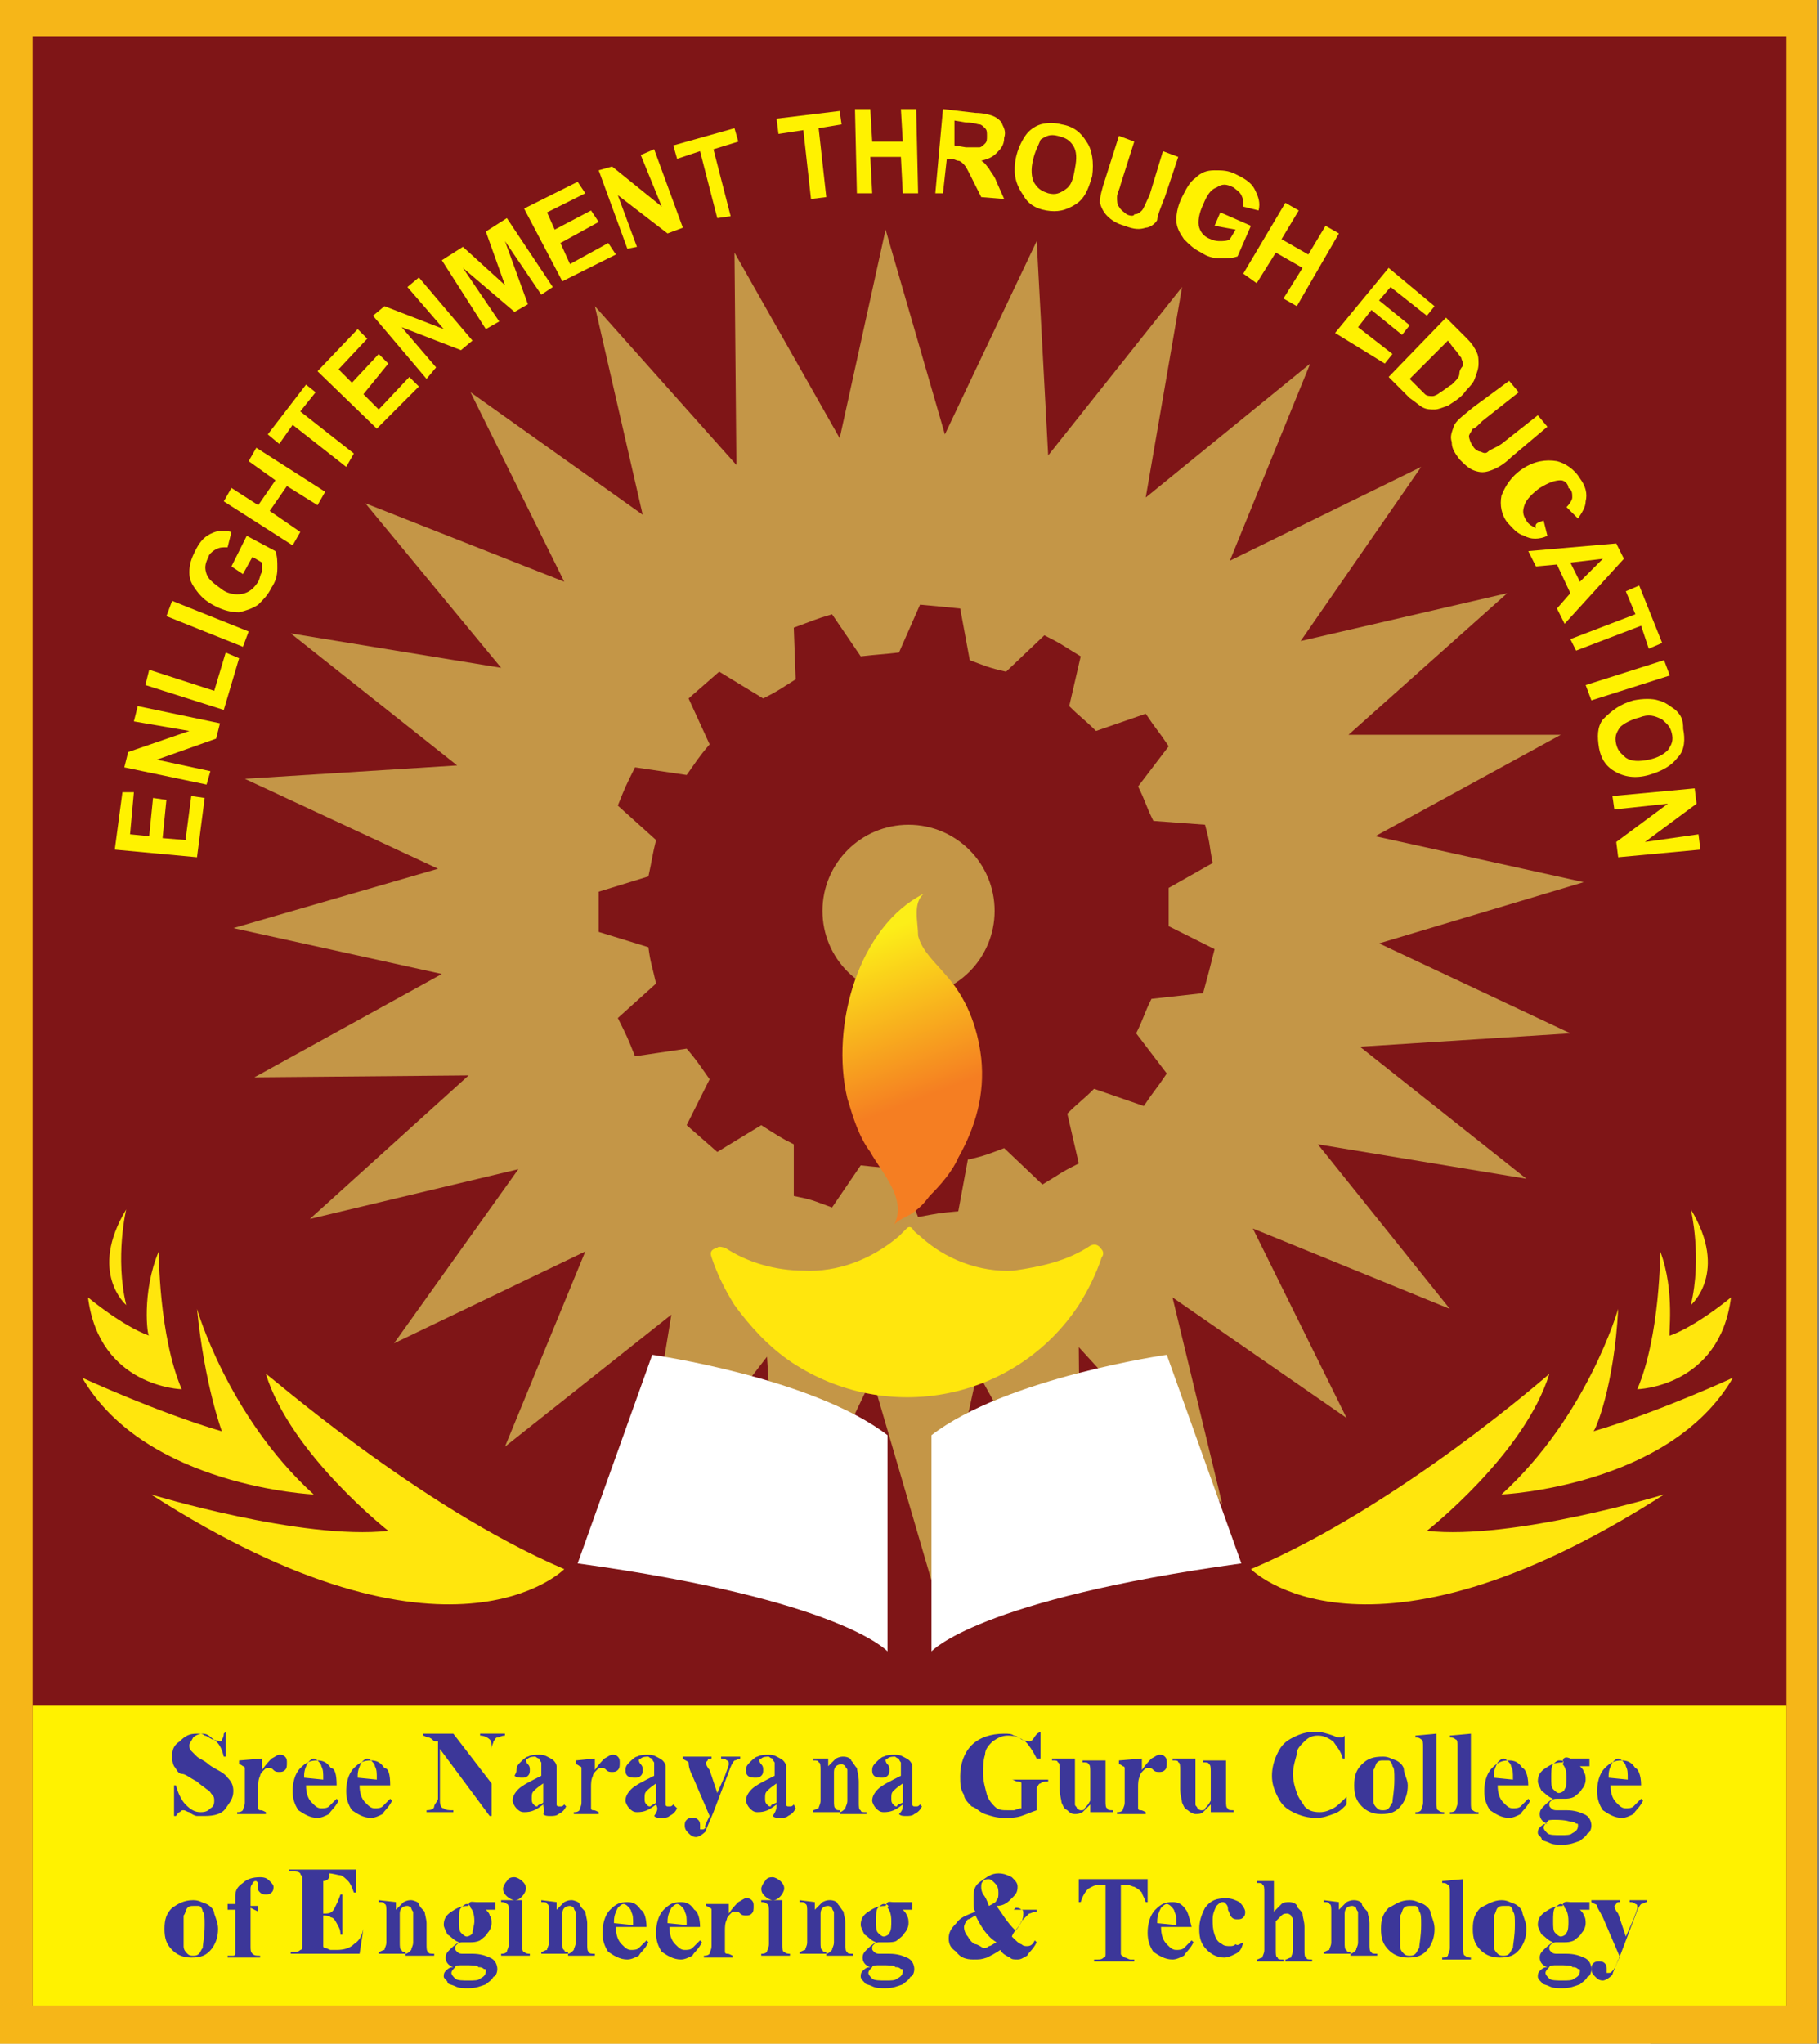 <?xml version="1.0" encoding="utf-8"?>
<!-- Generator: Adobe Illustrator 23.0.0, SVG Export Plug-In . SVG Version: 6.00 Build 0)  -->
<svg version="1.1" id="Layer_1" xmlns="http://www.w3.org/2000/svg" xmlns:xlink="http://www.w3.org/1999/xlink" x="0px" y="0px"
	 viewBox="0 0 95.1 106.8" style="enable-background:new 0 0 95.1 106.8;" xml:space="preserve">
<rect x="0" y="0" width="95.1" height="106.8" fill="#808080" stroke="none"/>
<style type="text/css">
	.st0{fill:#FFFFFF;}
	.st1{fill:#944531;}
	.st2{fill:#F6B618;}
	.st3{fill:#7F1517;}
	.st4{fill:#C49647;}
	.st5{opacity:0.46;fill:#C49647;enable-background:new    ;}
	.st6{fill:none;}
	.st7{fill:#FFF200;}
	.st8{fill:#3C3799;}
	.st9{fill:#FFE60D;}
	.st10{fill:url(#SVGID_1_);}
</style>
<g>
	<g>
		<rect class="st0" width="86.3" height="106.8"/>
		<g>
			<rect x="1.7" y="1.9" class="st1" width="91.7" height="97.1"/>
			<rect x="-0.1" class="st2" width="95.1" height="106.8"/>
			<rect x="1.7" y="1.9" class="st3" width="91.7" height="102.9"/>
			<polygon class="st4" points="38.5,24.3 38.4,13.2 43.9,22.9 46.3,12 49.4,22.7 54.2,12.6 54.8,23.8 61.8,15 59.9,26 68.5,19 
				64.3,29.3 74.3,24.4 68,33.5 78.8,31 70.5,38.4 81.6,38.4 71.9,43.7 82.8,46.1 72.1,49.3 82.1,54 71.1,54.7 79.8,61.6 68.9,59.8 
				75.8,68.4 65.5,64.2 70.4,74.1 61.3,67.8 63.9,78.6 56.4,70.4 56.5,81.4 51.1,71.7 48.7,82.6 45.6,72 40.8,82 40.1,70.9 
				33.3,79.7 35.1,68.7 26.4,75.6 30.6,65.4 20.6,70.2 27.1,61.1 16.2,63.7 24.5,56.2 13.3,56.3 23.1,50.9 12.2,48.5 22.9,45.4 
				12.8,40.7 23.9,40 15.2,33.1 26.2,34.9 19.1,26.3 29.5,30.4 24.6,20.5 33.6,26.9 31.1,16 			"/>
			<polygon class="st5" points="37.5,91 37.4,92.2 37.9,91 			"/>
			<polygon class="st5" points="47.2,91 47.5,93.4 48,91 			"/>
			<polygon class="st5" points="57.2,91 57.8,92.2 57.7,91 			"/>
			<path class="st6" d="M48.5,42.4c-3.4,1.7-4.9,6.9-4,10.7c0.3,1,0.6,2,1.2,2.8c0.6,1.1,2,2.5,1.2,3.9c0.1-0.3,0.7-0.5,1-0.7
				c0.4-0.3,0.6-0.5,0.9-0.9c0.6-0.6,1.2-1.3,1.5-2c0.9-1.6,1.4-3.3,1.2-5.2c-0.2-1.7-0.8-3.2-1.9-4.5c-0.5-0.6-1.2-1.2-1.4-2
				C48.1,44,47.9,42.9,48.5,42.4z"/>
			<g>
				<rect x="1.7" y="89.1" class="st7" width="91.7" height="15.7"/>
				<g>
					<g>
						<path class="st8" d="M11.8,90.5v1.3h-0.1c-0.1-0.4-0.2-0.6-0.4-0.8c-0.3-0.2-0.4-0.4-0.7-0.4c-0.2,0-0.4,0.1-0.5,0.2
							C10,91,9.9,91.1,9.9,91.2s0,0.2,0.1,0.3c0.1,0.1,0.2,0.2,0.3,0.3c0.1,0.1,0.4,0.2,0.6,0.4c0.4,0.3,0.8,0.4,1,0.7
							c0.2,0.2,0.3,0.4,0.3,0.7c0,0.4-0.2,0.6-0.4,0.9s-0.6,0.4-1.1,0.4c-0.1,0-0.3,0-0.4,0s-0.3-0.1-0.4-0.2
							c-0.1,0-0.2-0.1-0.3-0.1s-0.1,0-0.2,0.1c-0.1,0-0.1,0.1-0.2,0.2H9.1v-1.6h0.1c0.1,0.4,0.3,0.8,0.5,1c0.3,0.3,0.5,0.4,0.8,0.4
							c0.3,0,0.4-0.1,0.5-0.2c0.2-0.1,0.2-0.3,0.2-0.4c0-0.1,0-0.2-0.1-0.3c-0.1-0.1-0.1-0.2-0.3-0.3c-0.1-0.1-0.3-0.2-0.5-0.4
							c-0.4-0.2-0.6-0.4-0.8-0.4s-0.3-0.3-0.4-0.4c-0.1-0.2-0.1-0.4-0.1-0.5c0-0.4,0.1-0.6,0.4-0.8c0.3-0.3,0.5-0.4,0.9-0.4
							c0.2,0,0.3,0,0.4,0.1c0.1,0,0.2,0.1,0.4,0.2c0.4,0.1,0.4,0.1,0.4,0.1c0.1,0,0.1,0,0.1-0.1c0,0,0.1-0.1,0.1-0.3L11.8,90.5
							L11.8,90.5z"/>
						<path class="st8" d="M13.7,91.9v0.6c0.2-0.3,0.4-0.5,0.5-0.6c0.2-0.1,0.3-0.2,0.4-0.2c0.1,0,0.2,0,0.3,0.1
							C15,91.9,15,92,15,92.1c0,0.2,0,0.3-0.1,0.4c-0.1,0.1-0.2,0.1-0.3,0.1c-0.1,0-0.2,0-0.3-0.1c-0.1-0.1-0.1-0.1-0.2-0.1
							c0,0,0,0-0.1,0c-0.1,0-0.1,0-0.2,0.1c-0.1,0.1-0.2,0.2-0.2,0.3c-0.1,0.2-0.1,0.4-0.1,0.6V94v0.2c0,0.1,0,0.2,0,0.3
							c0,0.1,0.1,0.1,0.1,0.1c0.1,0,0.1,0,0.3,0.1v0.1h-1.5v-0.1c0.1,0,0.2,0,0.3-0.1c0-0.1,0.1-0.2,0.1-0.4v-1.5c0-0.2,0-0.3,0-0.3
							c0-0.1-0.1-0.1-0.1-0.1s-0.1-0.1-0.2-0.1V92L13.7,91.9L13.7,91.9z"/>
						<path class="st8" d="M17.6,93.3H16c0,0.4,0.1,0.7,0.3,0.9c0.2,0.2,0.3,0.3,0.5,0.3c0.1,0,0.3,0,0.4-0.1
							c0.1-0.1,0.2-0.2,0.4-0.4l0.1,0.1c-0.2,0.4-0.4,0.5-0.5,0.7c-0.2,0.1-0.4,0.2-0.6,0.2c-0.4,0-0.7-0.2-1-0.4
							c-0.2-0.3-0.3-0.6-0.3-1c0-0.4,0.1-0.9,0.4-1.2c0.3-0.3,0.5-0.4,0.9-0.4c0.3,0,0.5,0.1,0.7,0.4C17.5,92.4,17.6,92.7,17.6,93.3
							z M16.9,93c0-0.4,0-0.5-0.1-0.7c0-0.1-0.1-0.2-0.2-0.3c0,0-0.1-0.1-0.2-0.1s-0.2,0.1-0.3,0.2c-0.1,0.2-0.2,0.4-0.2,0.7v0.1
							L16.9,93L16.9,93z"/>
						<path class="st8" d="M20.4,93.3h-1.6c0,0.4,0.1,0.7,0.3,0.9c0.2,0.2,0.3,0.3,0.5,0.3c0.1,0,0.3,0,0.4-0.1s0.2-0.2,0.4-0.4
							l0.1,0.1c-0.2,0.4-0.4,0.5-0.5,0.7c-0.2,0.1-0.4,0.2-0.6,0.2c-0.4,0-0.7-0.2-1-0.4c-0.2-0.3-0.3-0.6-0.3-1
							c0-0.4,0.1-0.9,0.4-1.2c0.3-0.3,0.5-0.4,0.9-0.4c0.3,0,0.5,0.1,0.7,0.4C20.3,92.4,20.4,92.7,20.4,93.3z M19.7,93
							c0-0.4,0-0.5-0.1-0.7c0-0.1-0.1-0.2-0.2-0.3c0,0-0.1-0.1-0.2-0.1c-0.1,0-0.2,0.1-0.3,0.2c-0.1,0.2-0.2,0.4-0.2,0.7v0.1
							L19.7,93L19.7,93z"/>
						<path class="st8" d="M23.7,90.6l2,2.6v-1.8c0-0.3,0-0.4-0.1-0.5s-0.3-0.2-0.5-0.2v-0.1h1.3v0.1c-0.2,0-0.3,0.1-0.4,0.1
							c-0.1,0-0.1,0.1-0.2,0.2c0,0.1-0.1,0.2-0.1,0.4v3.5h-0.1L23,91.4v2.7c0,0.3,0.1,0.4,0.2,0.4c0.1,0.1,0.3,0.1,0.4,0.1h0.1v0.1
							h-1.4v-0.1c0.3,0,0.4-0.1,0.4-0.2s0.2-0.3,0.2-0.4V91L22.7,91c-0.1-0.1-0.2-0.2-0.3-0.2c-0.1,0-0.2-0.1-0.3-0.1v-0.1
							C22.2,90.6,23.7,90.6,23.7,90.6z"/>
						<path class="st8" d="M28.4,94.3c-0.4,0.3-0.6,0.4-1,0.4c-0.2,0-0.3-0.1-0.4-0.2c-0.1-0.1-0.2-0.3-0.2-0.4
							c0-0.2,0.1-0.4,0.3-0.6s0.6-0.4,1.2-0.7v-0.3c0-0.2,0-0.4,0-0.4s-0.1-0.1-0.1-0.2c-0.1,0-0.2-0.1-0.2-0.1
							c-0.1,0-0.3,0-0.4,0.1c-0.1,0-0.1,0.1-0.1,0.1s0,0.1,0.1,0.2c0.1,0.1,0.1,0.2,0.1,0.3c0,0.1,0,0.2-0.1,0.3
							c-0.1,0.1-0.2,0.1-0.3,0.1c-0.1,0-0.3,0-0.4-0.1C27,92.6,27,92.6,27,92.5c0-0.2,0.1-0.3,0.2-0.4c0.1-0.1,0.3-0.3,0.4-0.3
							c0.2-0.1,0.4-0.1,0.6-0.1c0.3,0,0.4,0.1,0.6,0.2c0.2,0.1,0.3,0.3,0.3,0.4s0,0.3,0,0.6v1.1c0,0.1,0,0.2,0,0.3
							c0,0,0,0.1,0.1,0.1c0,0,0,0,0.1,0c0.1,0,0.1,0,0.2-0.1l0.1,0.1c-0.1,0.2-0.2,0.3-0.4,0.4c-0.1,0.1-0.3,0.1-0.4,0.1
							c-0.2,0-0.3,0-0.4-0.1C28.5,94.6,28.4,94.5,28.4,94.3z M28.4,94.2v-1c-0.3,0.2-0.4,0.3-0.5,0.4c-0.1,0.1-0.1,0.2-0.1,0.4
							c0,0.1,0,0.2,0.1,0.3c0.1,0.1,0.1,0.1,0.2,0.1C28.1,94.3,28.3,94.3,28.4,94.2z"/>
						<path class="st8" d="M31.1,91.9v0.6c0.2-0.3,0.4-0.5,0.5-0.6c0.2-0.1,0.3-0.2,0.4-0.2c0.1,0,0.2,0,0.3,0.1
							c0.1,0.1,0.1,0.2,0.1,0.3c0,0.2,0,0.3-0.1,0.4c-0.1,0.1-0.2,0.1-0.3,0.1c-0.1,0-0.2,0-0.3-0.1c-0.1-0.1-0.1-0.1-0.2-0.1
							c0,0,0,0-0.1,0s-0.1,0-0.2,0.1c-0.1,0.1-0.2,0.2-0.2,0.3c-0.1,0.2-0.1,0.4-0.1,0.6V94v0.2c0,0.1,0,0.2,0,0.3
							c0,0.1,0.1,0.1,0.1,0.1c0.1,0,0.1,0,0.3,0.1v0.1H30v-0.1c0.1,0,0.2,0,0.3-0.1c0-0.1,0.1-0.2,0.1-0.4v-1.5c0-0.2,0-0.3,0-0.3
							c0-0.1-0.1-0.1-0.1-0.1s-0.1-0.1-0.2-0.1V92L31.1,91.9L31.1,91.9z"/>
						<path class="st8" d="M34.3,94.3c-0.4,0.3-0.6,0.4-1,0.4c-0.2,0-0.3-0.1-0.4-0.2c-0.1-0.1-0.2-0.3-0.2-0.4
							c0-0.2,0.1-0.4,0.3-0.6s0.6-0.4,1.2-0.7v-0.3c0-0.2,0-0.4,0-0.4s-0.1-0.1-0.1-0.2c-0.1,0-0.2-0.1-0.2-0.1
							c-0.1,0-0.3,0-0.4,0.1c-0.1,0-0.1,0.1-0.1,0.1s0,0.1,0.1,0.2c0.1,0.1,0.1,0.2,0.1,0.3c0,0.1,0,0.2-0.1,0.3
							c-0.1,0.1-0.2,0.1-0.3,0.1c-0.1,0-0.3,0-0.4-0.1c-0.1-0.1-0.1-0.2-0.1-0.3c0-0.2,0.1-0.3,0.2-0.4c0.1-0.1,0.3-0.3,0.4-0.3
							c0.2-0.1,0.4-0.1,0.6-0.1c0.3,0,0.4,0.1,0.6,0.2c0.2,0.1,0.3,0.3,0.3,0.4s0,0.3,0,0.6v1.1c0,0.1,0,0.2,0,0.3
							c0,0,0,0.1,0.1,0.1c0,0,0,0,0.1,0c0.1,0,0.1,0,0.2-0.1l0.2,0.2c-0.1,0.2-0.2,0.3-0.4,0.4c-0.1,0.1-0.3,0.1-0.4,0.1
							c-0.2,0-0.3,0-0.4-0.1C34.4,94.6,34.4,94.5,34.3,94.3z M34.3,94.2v-1c-0.3,0.2-0.4,0.3-0.5,0.4c-0.1,0.1-0.1,0.2-0.1,0.4
							c0,0.1,0,0.2,0.1,0.3c0.1,0.1,0.1,0.1,0.2,0.1C34.1,94.3,34.2,94.3,34.3,94.2z"/>
						<path class="st8" d="M37.1,94.9l-0.9-2.1C36,92.4,36,92.2,36,92.1c-0.1-0.1-0.2-0.1-0.3-0.2v-0.1h1.5v0.1
							c-0.1,0-0.2,0-0.2,0.1l-0.1,0.1c0,0.1,0.1,0.3,0.2,0.4l0.4,1.2l0.4-0.9c0.1-0.3,0.2-0.5,0.2-0.6s0-0.2-0.1-0.2
							c-0.1-0.1-0.2-0.1-0.3-0.1v-0.1h1v0.1c-0.1,0-0.2,0.1-0.3,0.1c-0.1,0.1-0.2,0.3-0.3,0.6l-0.8,2.1c-0.2,0.5-0.4,0.9-0.4,1
							c-0.2,0.2-0.4,0.3-0.5,0.3c-0.2,0-0.3-0.1-0.4-0.2c-0.1-0.1-0.2-0.2-0.2-0.4c0-0.1,0-0.2,0.1-0.3c0.1-0.1,0.2-0.1,0.3-0.1
							c0.1,0,0.2,0,0.3,0.1c0.1,0.1,0.1,0.2,0.1,0.3s0,0.1,0,0.2c0,0,0,0,0.1,0c0.1,0,0.1,0,0.2-0.1C36.8,95.5,36.9,95.3,37.1,94.9
							L37.1,94.9z"/>
						<path class="st8" d="M40.6,94.3c-0.4,0.3-0.6,0.4-1,0.4c-0.2,0-0.3-0.1-0.4-0.2c-0.1-0.1-0.2-0.3-0.2-0.4
							c0-0.2,0.1-0.4,0.3-0.6c0.2-0.2,0.6-0.4,1.2-0.7v-0.3c0-0.2,0-0.4,0-0.4s-0.1-0.1-0.1-0.2c-0.1,0-0.2-0.1-0.2-0.1
							c-0.1,0-0.3,0-0.4,0.1c-0.1,0-0.1,0.1-0.1,0.1s0,0.1,0.1,0.2c0.1,0.1,0.1,0.2,0.1,0.3c0,0.1,0,0.2-0.1,0.3
							c-0.1,0.1-0.2,0.1-0.3,0.1c-0.1,0-0.3,0-0.4-0.1s-0.1-0.2-0.1-0.3c0-0.2,0.1-0.3,0.2-0.4c0.1-0.1,0.3-0.3,0.4-0.3
							c0.2-0.1,0.4-0.1,0.6-0.1c0.3,0,0.4,0.1,0.6,0.2s0.3,0.3,0.3,0.4s0,0.3,0,0.6v1.1c0,0.1,0,0.2,0,0.3c0,0,0,0.1,0.1,0.1
							c0,0,0,0,0.1,0s0.1,0,0.2-0.1l0.1,0.2c-0.1,0.2-0.2,0.3-0.4,0.4c-0.1,0.1-0.3,0.1-0.4,0.1c-0.2,0-0.3,0-0.4-0.1
							C40.6,94.6,40.6,94.5,40.6,94.3z M40.6,94.2v-1c-0.3,0.2-0.4,0.3-0.5,0.4C40,93.7,40,93.8,40,94c0,0.1,0,0.2,0.1,0.3
							c0.1,0.1,0.1,0.1,0.2,0.1C40.3,94.3,40.4,94.3,40.6,94.2z"/>
						<path class="st8" d="M43.3,91.9v0.4c0.2-0.2,0.3-0.3,0.4-0.4c0.2-0.1,0.3-0.1,0.4-0.1c0.2,0,0.4,0.1,0.4,0.2
							c0.1,0.1,0.2,0.3,0.3,0.4c0,0.1,0.1,0.4,0.1,0.7v1.1c0,0.2,0,0.4,0.1,0.4c0,0.1,0.1,0.1,0.3,0.1v0.1h-1.4v-0.1
							c0.1,0,0.2-0.1,0.3-0.2c0-0.1,0.1-0.2,0.1-0.4v-1.2c0-0.3,0-0.4,0-0.4c0-0.1-0.1-0.1-0.1-0.2c0,0-0.1-0.1-0.2-0.1
							c-0.2,0-0.4,0.1-0.4,0.4v1.5c0,0.2,0,0.4,0.1,0.4c0,0.1,0.1,0.1,0.2,0.1v0.1h-1.4v-0.1c0.1,0,0.2-0.1,0.3-0.1
							c0-0.1,0.1-0.2,0.1-0.4v-1.6c0-0.2,0-0.4-0.1-0.4c0-0.1-0.1-0.1-0.3-0.1v-0.1H43.3z"/>
						<path class="st8" d="M47.2,94.3c-0.4,0.3-0.6,0.4-1,0.4c-0.2,0-0.3-0.1-0.4-0.2c-0.1-0.1-0.2-0.3-0.2-0.4
							c0-0.2,0.1-0.4,0.3-0.6c0.2-0.2,0.6-0.4,1.2-0.7v-0.3c0-0.2,0-0.4,0-0.4S47,92,47,91.9c-0.1,0-0.2-0.1-0.2-0.1
							c-0.1,0-0.3,0-0.4,0.1c-0.1,0-0.1,0.1-0.1,0.1s0,0.1,0.1,0.2c0.1,0.1,0.1,0.2,0.1,0.3c0,0.1,0,0.2-0.1,0.3
							c-0.1,0.1-0.2,0.1-0.3,0.1s-0.3,0-0.4-0.1c-0.1-0.1-0.1-0.2-0.1-0.3c0-0.2,0.1-0.3,0.2-0.4c0.1-0.1,0.3-0.3,0.4-0.3
							c0.2-0.1,0.4-0.1,0.6-0.1c0.3,0,0.4,0.1,0.6,0.2c0.2,0.1,0.3,0.3,0.3,0.4s0,0.3,0,0.6v1.1c0,0.1,0,0.2,0,0.3
							c0,0,0,0.1,0.1,0.1c0,0,0,0,0.1,0c0.1,0,0.1,0,0.2-0.1l0.1,0.1c-0.1,0.2-0.2,0.3-0.4,0.4c-0.1,0.1-0.3,0.1-0.4,0.1
							c-0.2,0-0.3,0-0.4-0.1C47.2,94.6,47.2,94.5,47.2,94.3z M47.2,94.2v-1c-0.3,0.2-0.4,0.3-0.5,0.4c-0.1,0.1-0.1,0.2-0.1,0.4
							c0,0.1,0,0.2,0.1,0.3c0.1,0.1,0.1,0.1,0.2,0.1C46.9,94.3,47,94.3,47.2,94.2z"/>
						<path class="st8" d="M54.4,90.5v1.4h-0.2c-0.2-0.4-0.4-0.7-0.6-0.9c-0.3-0.2-0.5-0.3-0.9-0.3c-0.3,0-0.5,0.1-0.8,0.3
							c-0.2,0.2-0.4,0.4-0.4,0.7c-0.1,0.3-0.1,0.6-0.1,1s0.1,0.7,0.2,1.1c0.1,0.3,0.3,0.5,0.4,0.6c0.2,0.2,0.4,0.2,0.7,0.2
							c0.1,0,0.2,0,0.3,0c0.1,0,0.2-0.1,0.4-0.1v-0.9c0-0.2,0-0.3,0-0.4c0-0.1-0.1-0.1-0.2-0.1c-0.1,0-0.2-0.1-0.3-0.1h-0.1V93h2
							v0.1c-0.2,0-0.3,0-0.4,0.1c-0.1,0-0.1,0.1-0.2,0.2c0,0,0,0.1,0,0.3v0.9c-0.3,0.1-0.5,0.2-0.8,0.3c-0.3,0.1-0.6,0.1-0.9,0.1
							c-0.4,0-0.7-0.1-1-0.2c-0.3-0.1-0.4-0.3-0.7-0.4c-0.2-0.2-0.4-0.4-0.4-0.6c-0.2-0.3-0.2-0.6-0.2-1c0-0.6,0.2-1.2,0.6-1.6
							s1-0.6,1.7-0.6c0.2,0,0.4,0,0.5,0.1c0.1,0,0.3,0.1,0.4,0.2c0.2,0.1,0.4,0.1,0.4,0.1c0.1,0,0.1,0,0.2-0.1
							C54.2,90.6,54.2,90.6,54.4,90.5L54.4,90.5L54.4,90.5z"/>
						<path class="st8" d="M57.8,91.9v2.2c0,0.2,0,0.4,0.1,0.4c0,0.1,0.1,0.1,0.3,0.1v0.1H57v-0.4c-0.2,0.2-0.3,0.3-0.4,0.4
							c-0.2,0.1-0.3,0.1-0.4,0.1c-0.2,0-0.3-0.1-0.4-0.2c-0.2-0.1-0.2-0.2-0.3-0.4c0-0.1-0.1-0.4-0.1-0.7v-1c0-0.2,0-0.4-0.1-0.4
							c0-0.1-0.1-0.1-0.3-0.1v-0.1h1.2v2c0,0.2,0,0.4,0,0.4c0,0.1,0.1,0.1,0.1,0.2c0,0,0.1,0.1,0.2,0.1c0.1,0,0.2,0,0.2-0.1
							c0.1-0.1,0.2-0.2,0.3-0.4v-1.5c0-0.2,0-0.4-0.1-0.4c0-0.1-0.1-0.1-0.3-0.1v-0.1H57.8z"/>
						<path class="st8" d="M59.7,91.9v0.6c0.2-0.3,0.4-0.5,0.5-0.6c0.2-0.1,0.3-0.2,0.4-0.2c0.1,0,0.2,0,0.3,0.1
							c0.1,0.1,0.1,0.2,0.1,0.3c0,0.2,0,0.3-0.1,0.4c-0.1,0.1-0.2,0.1-0.3,0.1c-0.1,0-0.2,0-0.3-0.1c-0.1-0.1-0.1-0.1-0.2-0.1
							c0,0,0,0-0.1,0c-0.1,0-0.1,0-0.2,0.1c-0.1,0.1-0.2,0.2-0.2,0.3c-0.1,0.2-0.1,0.4-0.1,0.6V94v0.2c0,0.1,0,0.2,0,0.3
							c0,0.1,0.1,0.1,0.1,0.1c0.1,0,0.1,0,0.3,0.1v0.1h-1.5v-0.1c0.1,0,0.2,0,0.3-0.1c0-0.1,0.1-0.2,0.1-0.4v-1.5c0-0.2,0-0.3,0-0.3
							c0-0.1-0.1-0.1-0.1-0.1s-0.1-0.1-0.2-0.1V92L59.7,91.9L59.7,91.9z"/>
						<path class="st8" d="M64.1,91.9v2.2c0,0.2,0,0.4,0.1,0.4c0,0.1,0.1,0.1,0.3,0.1v0.1h-1.2v-0.4c-0.2,0.2-0.3,0.3-0.4,0.4
							s-0.3,0.1-0.4,0.1s-0.3-0.1-0.4-0.2c-0.2-0.1-0.2-0.2-0.3-0.4c0-0.1-0.1-0.4-0.1-0.7v-1c0-0.2,0-0.4-0.1-0.4
							c0-0.1-0.1-0.1-0.3-0.1v-0.1h1.2v2c0,0.2,0,0.4,0,0.4c0,0.1,0.1,0.1,0.1,0.2c0,0,0.1,0.1,0.2,0.1s0.2,0,0.2-0.1
							c0.1-0.1,0.2-0.2,0.3-0.4v-1.5c0-0.2,0-0.4-0.1-0.4c0-0.1-0.1-0.1-0.3-0.1v-0.1H64.1z"/>
						<path class="st8" d="M70.3,90.5v1.4h-0.1c-0.1-0.4-0.3-0.6-0.5-0.9c-0.3-0.2-0.5-0.3-0.8-0.3c-0.3,0-0.5,0.1-0.7,0.3
							s-0.4,0.4-0.4,0.6s-0.2,0.6-0.2,1.1c0,0.4,0.1,0.7,0.2,1s0.3,0.5,0.4,0.7c0.2,0.2,0.4,0.3,0.8,0.3c0.3,0,0.5-0.1,0.7-0.2
							c0.2-0.1,0.4-0.3,0.7-0.6v0.4c-0.3,0.3-0.4,0.4-0.7,0.5c-0.3,0.1-0.5,0.2-0.9,0.2c-0.4,0-0.8-0.1-1.2-0.3
							c-0.4-0.2-0.6-0.4-0.8-0.8s-0.3-0.7-0.3-1.1s0.1-0.8,0.3-1.2c0.2-0.4,0.4-0.6,0.8-0.8c0.4-0.2,0.7-0.3,1.2-0.3
							c0.3,0,0.6,0.1,0.9,0.2c0.2,0.1,0.3,0.1,0.4,0.1s0.1,0,0.2-0.1C70.3,90.7,70.3,90.7,70.3,90.5L70.3,90.5L70.3,90.5z"/>
						<path class="st8" d="M72.3,91.8c0.3,0,0.4,0.1,0.7,0.2c0.2,0.1,0.4,0.3,0.4,0.5s0.2,0.5,0.2,0.8c0,0.4-0.1,0.7-0.3,1
							c-0.3,0.4-0.6,0.5-1.1,0.5s-0.8-0.2-1-0.4c-0.3-0.3-0.4-0.6-0.4-1.1s0.1-0.8,0.4-1.1C71.5,91.9,71.8,91.8,72.3,91.8z M72.3,92
							c-0.1,0-0.2,0-0.3,0.1s-0.1,0.3-0.2,0.4c0,0.3,0,0.5,0,1c0,0.2,0,0.4,0,0.6c0,0.2,0.1,0.3,0.2,0.4c0.1,0.1,0.2,0.1,0.3,0.1
							c0.1,0,0.2,0,0.3-0.1c0.1-0.1,0.1-0.2,0.2-0.3c0-0.2,0.1-0.6,0.1-1.2c0-0.4,0-0.6-0.1-0.7c0-0.1-0.1-0.3-0.2-0.3
							C72.4,92,72.4,92,72.3,92z"/>
						<path class="st8" d="M75.1,90.6v3.6c0,0.2,0,0.4,0.1,0.4c0.1,0.1,0.2,0.1,0.3,0.1v0.1H74v-0.1c0.1,0,0.2,0,0.3-0.1
							c0-0.1,0.1-0.2,0.1-0.4v-2.9c0-0.2,0-0.4-0.1-0.4c-0.1-0.1-0.2-0.1-0.3-0.1v-0.1L75.1,90.6L75.1,90.6z"/>
						<path class="st8" d="M76.9,90.6v3.6c0,0.2,0,0.4,0.1,0.4c0.1,0.1,0.2,0.1,0.3,0.1v0.1h-1.5v-0.1c0.1,0,0.2,0,0.3-0.1
							c0-0.1,0.1-0.2,0.1-0.4v-2.9c0-0.2,0-0.4-0.1-0.4c-0.1-0.1-0.2-0.1-0.3-0.1v-0.1L76.9,90.6L76.9,90.6z"/>
						<path class="st8" d="M79.9,93.3h-1.6c0,0.4,0.1,0.7,0.3,0.9c0.2,0.2,0.3,0.3,0.5,0.3c0.1,0,0.3,0,0.4-0.1s0.2-0.2,0.4-0.4
							l0.1,0.1c-0.2,0.4-0.4,0.5-0.5,0.7c-0.2,0.1-0.4,0.2-0.6,0.2c-0.4,0-0.7-0.2-1-0.4c-0.2-0.3-0.3-0.6-0.3-1
							c0-0.4,0.1-0.9,0.4-1.2c0.3-0.3,0.5-0.4,0.9-0.4c0.3,0,0.5,0.1,0.7,0.4C79.7,92.4,79.9,92.7,79.9,93.3z M79.1,93
							c0-0.4,0-0.5-0.1-0.7c0-0.1-0.1-0.2-0.2-0.3c0,0-0.1-0.1-0.2-0.1s-0.2,0.1-0.3,0.2c-0.1,0.2-0.2,0.4-0.2,0.7v0.1L79.1,93
							L79.1,93z"/>
						<path class="st8" d="M82.1,91.9h1v0.4h-0.5c0.1,0.1,0.2,0.2,0.2,0.3c0.1,0.1,0.1,0.3,0.1,0.4c0,0.2-0.1,0.4-0.2,0.5
							c-0.1,0.2-0.3,0.3-0.4,0.4c-0.2,0.1-0.4,0.1-0.5,0.1c0,0-0.2,0-0.4,0c-0.1,0-0.2,0-0.3,0.1s-0.1,0.1-0.1,0.2
							c0,0.1,0,0.1,0.1,0.2c0.1,0.1,0.2,0.1,0.3,0.1h0.5c0.4,0,0.7,0.1,0.9,0.2c0.3,0.1,0.4,0.4,0.4,0.6c0,0.2-0.1,0.4-0.2,0.4
							c-0.1,0.2-0.3,0.3-0.4,0.4c-0.3,0.1-0.5,0.2-0.9,0.2c-0.3,0-0.5,0-0.7-0.1c-0.2-0.1-0.4-0.1-0.4-0.2s-0.2-0.2-0.2-0.3
							c0-0.1,0-0.2,0.1-0.3s0.2-0.2,0.4-0.2c-0.3-0.1-0.4-0.3-0.4-0.5c0-0.2,0.1-0.3,0.2-0.4c0.1-0.1,0.3-0.3,0.5-0.4
							c-0.3-0.1-0.4-0.3-0.6-0.4c-0.1-0.2-0.2-0.4-0.2-0.5c0-0.3,0.1-0.5,0.4-0.7c0.3-0.2,0.5-0.3,0.9-0.3
							C81.7,91.8,81.9,91.8,82.1,91.9z M81.3,95.1c-0.2,0-0.4,0-0.4,0.1c-0.1,0.1-0.2,0.2-0.2,0.3c0,0.1,0.1,0.2,0.2,0.3
							c0.1,0.1,0.4,0.1,0.7,0.1c0.3,0,0.5,0,0.6-0.1c0.2-0.1,0.3-0.2,0.3-0.4c0-0.1,0-0.1-0.1-0.1c-0.1-0.1-0.2-0.1-0.3-0.1
							C82.1,95.2,81.9,95.1,81.3,95.1z M81.5,92c-0.1,0-0.2,0.1-0.3,0.2c-0.1,0.1-0.1,0.4-0.1,0.7c0,0.3,0,0.5,0.1,0.6
							c0.1,0.1,0.2,0.2,0.3,0.2c0.1,0,0.3-0.1,0.3-0.2c0.1-0.1,0.1-0.4,0.1-0.6c0-0.4-0.1-0.6-0.2-0.7C81.8,92,81.7,92,81.5,92z"/>
						<path class="st8" d="M85.8,93.3h-1.6c0,0.4,0.1,0.7,0.3,0.9c0.2,0.2,0.3,0.3,0.5,0.3c0.1,0,0.3,0,0.4-0.1s0.2-0.2,0.4-0.4
							l0.1,0.1c-0.2,0.4-0.4,0.5-0.5,0.7c-0.2,0.1-0.4,0.2-0.6,0.2c-0.4,0-0.7-0.2-1-0.4c-0.2-0.3-0.3-0.6-0.3-1
							c0-0.4,0.1-0.9,0.4-1.2c0.3-0.3,0.5-0.4,0.9-0.4c0.3,0,0.5,0.1,0.7,0.4C85.6,92.4,85.8,92.7,85.8,93.3z M85.1,93
							c0-0.4,0-0.5-0.1-0.7c0-0.1-0.1-0.2-0.2-0.3c0,0-0.1-0.1-0.2-0.1s-0.2,0.1-0.3,0.2c-0.1,0.2-0.2,0.4-0.2,0.7v0.1L85.1,93
							L85.1,93z"/>
					</g>
					<g>
						<path class="st8" d="M10.1,99.3c0.3,0,0.4,0.1,0.7,0.2c0.2,0.1,0.4,0.3,0.4,0.5c0.1,0.3,0.2,0.5,0.2,0.8c0,0.4-0.1,0.7-0.3,1
							c-0.3,0.4-0.6,0.5-1.1,0.5s-0.8-0.2-1-0.4c-0.3-0.3-0.4-0.6-0.4-1.1s0.1-0.8,0.4-1.1C9.3,99.5,9.6,99.3,10.1,99.3z M10.1,99.6
							c-0.1,0-0.2,0-0.3,0.1c-0.1,0.1-0.1,0.3-0.2,0.4c0,0.3,0,0.5,0,1c0,0.2,0,0.4,0,0.6c0,0.2,0.1,0.3,0.2,0.4
							c0.1,0.1,0.2,0.1,0.3,0.1s0.2,0,0.3-0.1s0.1-0.2,0.2-0.3c0-0.2,0.1-0.6,0.1-1.2c0-0.4,0-0.6-0.1-0.7c0-0.1-0.1-0.3-0.2-0.3
							C10.2,99.6,10.1,99.6,10.1,99.6z"/>
						<path class="st8" d="M13.1,99.7v2c0,0.2,0,0.3,0.1,0.4s0.2,0.1,0.4,0.1v0.1h-1.7v-0.1c0.1,0,0.2,0,0.3,0s0.1-0.1,0.1-0.1
							c0-0.1,0-0.2,0-0.3v-2h-0.4v-0.3h0.4v-0.2v-0.2c0-0.3,0.1-0.5,0.4-0.7c0.2-0.2,0.5-0.3,0.9-0.3c0.3,0,0.4,0.1,0.5,0.2
							s0.2,0.2,0.2,0.3c0,0.1,0,0.2-0.1,0.3c-0.1,0.1-0.2,0.1-0.3,0.1c-0.1,0-0.2,0-0.3-0.1c-0.1-0.1-0.1-0.1-0.1-0.2v-0.1v-0.1
							v-0.1l-0.1-0.1c-0.1,0-0.1,0-0.2,0.1c0,0.1-0.1,0.1-0.1,0.3v0.5v0.4h0.4v0.3L13.1,99.7L13.1,99.7z"/>
						<path class="st8" d="M16.9,98.3v1.7H17c0.3,0,0.4-0.1,0.5-0.3c0.1-0.2,0.2-0.4,0.3-0.7h0.1v2.1h-0.1c0-0.3-0.1-0.4-0.2-0.6
							c-0.1-0.2-0.2-0.3-0.3-0.3c-0.1-0.1-0.3-0.1-0.4-0.1v1.2c0,0.3,0,0.4,0,0.4c0,0.1,0.1,0.1,0.1,0.1c0.1,0,0.2,0.1,0.3,0.1h0.3
							c0.4,0,0.7-0.1,0.9-0.3c0.3-0.2,0.4-0.4,0.5-0.8H19l-0.2,1.3h-3.6v-0.1h0.2c0.1,0,0.2,0,0.3-0.1c0.1,0,0.1-0.1,0.1-0.2
							c0-0.1,0-0.2,0-0.4v-2.8c0-0.2,0-0.3,0-0.4c0-0.1-0.1-0.1-0.1-0.2c-0.1-0.1-0.2-0.1-0.4-0.1h-0.2v-0.1h3.5v1.2h-0.1
							c-0.1-0.3-0.2-0.5-0.3-0.6c-0.1-0.1-0.3-0.3-0.4-0.3c-0.1,0-0.4-0.1-0.6-0.1C17.3,98.3,16.9,98.3,16.9,98.3z"/>
						<path class="st8" d="M20.7,99.4v0.4c0.2-0.2,0.3-0.3,0.4-0.4c0.2-0.1,0.3-0.1,0.4-0.1s0.4,0.1,0.4,0.2s0.2,0.3,0.3,0.4
							c0,0.1,0.1,0.4,0.1,0.6v1.1c0,0.2,0,0.4,0.1,0.4c0,0.1,0.1,0.1,0.3,0.1v0.1h-1.5v-0.1c0.1,0,0.2-0.1,0.3-0.2
							c0-0.1,0.1-0.2,0.1-0.4v-1.2c0-0.3,0-0.4,0-0.4s-0.1-0.1-0.1-0.2c0,0-0.1-0.1-0.2-0.1c-0.2,0-0.4,0.1-0.4,0.4v1.5
							c0,0.2,0,0.4,0.1,0.4c0,0.1,0.1,0.1,0.2,0.1v0.1h-1.4V102c0.1,0,0.2-0.1,0.3-0.1c0-0.1,0.1-0.2,0.1-0.4v-1.6
							c0-0.2,0-0.4-0.1-0.4c0-0.1-0.1-0.1-0.3-0.1v-0.1L20.7,99.4L20.7,99.4z"/>
						<path class="st8" d="M24.9,99.4h1v0.4h-0.5c0.1,0.1,0.2,0.2,0.2,0.3c0.1,0.1,0.1,0.3,0.1,0.4c0,0.2-0.1,0.4-0.2,0.5
							c-0.1,0.2-0.3,0.3-0.4,0.4c-0.2,0.1-0.4,0.1-0.5,0.1c0,0-0.2,0-0.4,0c-0.1,0-0.2,0-0.3,0.1c-0.1,0.1-0.1,0.1-0.1,0.2
							s0,0.1,0.1,0.2c0.1,0.1,0.2,0.1,0.3,0.1h0.5c0.4,0,0.7,0.1,0.9,0.2c0.3,0.1,0.4,0.4,0.4,0.6c0,0.2-0.1,0.4-0.2,0.4
							c-0.1,0.2-0.3,0.3-0.4,0.4c-0.3,0.1-0.5,0.2-0.9,0.2c-0.3,0-0.5,0-0.7-0.1c-0.2-0.1-0.4-0.1-0.4-0.2s-0.2-0.2-0.2-0.3
							s0-0.2,0.1-0.3c0.1-0.1,0.2-0.2,0.4-0.2c-0.3-0.1-0.4-0.3-0.4-0.5c0-0.2,0.1-0.3,0.2-0.4c0.1-0.1,0.3-0.3,0.5-0.4
							c-0.3-0.1-0.4-0.3-0.6-0.4c-0.1-0.2-0.2-0.4-0.2-0.5c0-0.3,0.1-0.5,0.4-0.7c0.3-0.2,0.5-0.3,0.9-0.3
							C24.5,99.3,24.7,99.4,24.9,99.4z M24.2,102.7c-0.2,0-0.4,0-0.4,0.1c-0.1,0.1-0.2,0.2-0.2,0.3c0,0.1,0.1,0.2,0.2,0.3
							c0.1,0.1,0.4,0.1,0.7,0.1c0.3,0,0.5,0,0.6-0.1c0.2-0.1,0.3-0.2,0.3-0.4c0-0.1,0-0.1-0.1-0.1c-0.1-0.1-0.2-0.1-0.3-0.1
							C25,102.7,24.7,102.7,24.2,102.7z M24.4,99.5c-0.1,0-0.2,0.1-0.3,0.2C24,99.8,24,100,24,100.4c0,0.3,0,0.5,0.1,0.6
							c0.1,0.1,0.2,0.2,0.3,0.2s0.3-0.1,0.3-0.2c0-0.1,0.1-0.4,0.1-0.6c0-0.4-0.1-0.6-0.2-0.7C24.6,99.6,24.5,99.5,24.4,99.5z"/>
						<path class="st8" d="M27.3,99.4v2.2c0,0.2,0,0.4,0.1,0.4c0.1,0.1,0.2,0.1,0.3,0.1v0.1h-1.5v-0.1c0.1,0,0.2,0,0.3-0.1
							c0-0.1,0.1-0.2,0.1-0.4v-1.7c0-0.2,0-0.4-0.1-0.4c-0.1-0.1-0.2-0.1-0.3-0.1v-0.1H27.3z M26.9,98.1c0.1,0,0.3,0.1,0.4,0.2
							s0.2,0.2,0.2,0.4c0,0.1-0.1,0.3-0.2,0.4s-0.2,0.2-0.4,0.2c-0.1,0-0.3-0.1-0.4-0.2c-0.1-0.1-0.2-0.2-0.2-0.4
							c0-0.1,0.1-0.3,0.2-0.4C26.6,98.1,26.8,98.1,26.9,98.1z"/>
						<path class="st8" d="M29.1,99.4v0.4c0.2-0.2,0.3-0.3,0.4-0.4c0.2-0.1,0.3-0.1,0.4-0.1s0.4,0.1,0.4,0.2s0.2,0.3,0.3,0.4
							c0,0.1,0.1,0.4,0.1,0.6v1.1c0,0.2,0,0.4,0.1,0.4c0,0.1,0.1,0.1,0.3,0.1v0.1h-1.4v-0.1c0.1,0,0.2-0.1,0.3-0.2
							c0-0.1,0.1-0.2,0.1-0.4v-1.2c0-0.3,0-0.4,0-0.4S30,99.8,30,99.7c0,0-0.1-0.1-0.2-0.1c-0.2,0-0.4,0.1-0.4,0.4v1.5
							c0,0.2,0,0.4,0.1,0.4c0,0.1,0.1,0.1,0.2,0.1v0.1h-1.4V102c0.1,0,0.2-0.1,0.3-0.1c0-0.1,0.1-0.2,0.1-0.4v-1.6
							c0-0.2,0-0.4-0.1-0.4c0-0.1-0.1-0.1-0.3-0.1v-0.1L29.1,99.4L29.1,99.4z"/>
						<path class="st8" d="M33.8,100.7h-1.6c0,0.4,0.1,0.7,0.3,0.9s0.3,0.3,0.5,0.3c0.1,0,0.3,0,0.4-0.1c0.1-0.1,0.2-0.2,0.4-0.4
							l0.1,0.1c-0.2,0.4-0.4,0.5-0.5,0.7c-0.2,0.1-0.4,0.2-0.6,0.2c-0.4,0-0.7-0.2-1-0.4c-0.2-0.3-0.3-0.6-0.3-1
							c0-0.4,0.1-0.9,0.4-1.2c0.3-0.3,0.5-0.4,0.9-0.4c0.3,0,0.5,0.1,0.7,0.4C33.7,99.9,33.8,100.3,33.8,100.7z M33.1,100.6
							c0-0.4,0-0.5-0.1-0.7c0-0.1-0.1-0.2-0.2-0.3c0,0-0.1-0.1-0.2-0.1s-0.2,0.1-0.3,0.2c-0.1,0.2-0.2,0.4-0.2,0.7v0.1L33.1,100.6
							L33.1,100.6z"/>
						<path class="st8" d="M36.6,100.7H35c0,0.4,0.1,0.7,0.3,0.9s0.3,0.3,0.5,0.3c0.1,0,0.3,0,0.4-0.1c0.1-0.1,0.2-0.2,0.4-0.4
							l0.1,0.1c-0.2,0.4-0.4,0.5-0.5,0.7c-0.2,0.1-0.4,0.2-0.6,0.2c-0.4,0-0.7-0.2-1-0.4c-0.2-0.3-0.3-0.6-0.3-1
							c0-0.4,0.1-0.9,0.4-1.2c0.3-0.3,0.5-0.4,0.9-0.4c0.3,0,0.5,0.1,0.7,0.4C36.5,99.9,36.6,100.3,36.6,100.7z M35.9,100.6
							c0-0.4,0-0.5-0.1-0.7c0-0.1-0.1-0.2-0.2-0.3c0,0-0.1-0.1-0.2-0.1s-0.2,0.1-0.3,0.2c-0.1,0.2-0.2,0.4-0.2,0.7v0.1L35.9,100.6
							L35.9,100.6z"/>
						<path class="st8" d="M38.1,99.4v0.6c0.2-0.3,0.4-0.5,0.5-0.6c0.2-0.1,0.3-0.2,0.4-0.2c0.1,0,0.2,0,0.3,0.1
							c0.1,0.1,0.1,0.2,0.1,0.3c0,0.2,0,0.3-0.1,0.4c-0.1,0.1-0.2,0.1-0.3,0.1c-0.1,0-0.2,0-0.3-0.1c-0.1-0.1-0.1-0.1-0.2-0.1
							c0,0,0,0-0.1,0c-0.1,0-0.1,0-0.2,0.1c-0.1,0.1-0.2,0.2-0.2,0.3c-0.1,0.2-0.1,0.4-0.1,0.6v0.6v0.2c0,0.1,0,0.2,0,0.3
							c0,0.1,0.1,0.1,0.1,0.1c0.1,0,0.1,0,0.3,0.1v0.1h-1.5v-0.1c0.1,0,0.2,0,0.3-0.1c0-0.1,0.1-0.2,0.1-0.4v-1.6c0-0.2,0-0.3,0-0.3
							c0-0.1-0.1-0.1-0.1-0.1s-0.1-0.1-0.2-0.1v-0.1H38.1z"/>
						<path class="st8" d="M40.9,99.4v2.2c0,0.2,0,0.4,0.1,0.4c0.1,0.1,0.2,0.1,0.3,0.1v0.1h-1.5v-0.1c0.1,0,0.2,0,0.3-0.1
							c0-0.1,0.1-0.2,0.1-0.4v-1.7c0-0.2,0-0.4-0.1-0.4c-0.1-0.1-0.2-0.1-0.3-0.1v-0.1H40.9z M40.4,98.1c0.1,0,0.3,0.1,0.4,0.2
							c0.1,0.1,0.2,0.2,0.2,0.4c0,0.1-0.1,0.3-0.2,0.4s-0.2,0.2-0.4,0.2c-0.1,0-0.3-0.1-0.4-0.2c-0.1-0.1-0.2-0.2-0.2-0.4
							c0-0.1,0.1-0.3,0.2-0.4C40.1,98.1,40.3,98.1,40.4,98.1z"/>
						<path class="st8" d="M42.6,99.4v0.4c0.2-0.2,0.3-0.3,0.4-0.4c0.2-0.1,0.3-0.1,0.4-0.1c0.2,0,0.4,0.1,0.4,0.2
							c0.1,0.1,0.2,0.3,0.3,0.4c0,0.1,0.1,0.4,0.1,0.6v1.1c0,0.2,0,0.4,0.1,0.4c0,0.1,0.1,0.1,0.3,0.1v0.1h-1.4v-0.1
							c0.1,0,0.2-0.1,0.3-0.2c0-0.1,0.1-0.2,0.1-0.4v-1.2c0-0.3,0-0.4,0-0.4s-0.1-0.1-0.1-0.2c0,0-0.1-0.1-0.2-0.1
							c-0.2,0-0.4,0.1-0.4,0.4v1.5c0,0.2,0,0.4,0.1,0.4c0,0.1,0.1,0.1,0.2,0.1v0.1h-1.4V102c0.1,0,0.2-0.1,0.3-0.1
							c0-0.1,0.1-0.2,0.1-0.4v-1.6c0-0.2,0-0.4-0.1-0.4c0-0.1-0.1-0.1-0.3-0.1v-0.1L42.6,99.4L42.6,99.4z"/>
						<path class="st8" d="M46.7,99.4h1v0.4h-0.5c0.1,0.1,0.2,0.2,0.2,0.3c0.1,0.1,0.1,0.3,0.1,0.4c0,0.2-0.1,0.4-0.2,0.5
							c-0.1,0.2-0.3,0.3-0.4,0.4s-0.4,0.1-0.5,0.1c0,0-0.2,0-0.4,0c-0.1,0-0.2,0-0.3,0.1c-0.1,0.1-0.1,0.1-0.1,0.2s0,0.1,0.1,0.2
							c0.1,0.1,0.2,0.1,0.3,0.1h0.5c0.4,0,0.7,0.1,0.9,0.2c0.3,0.1,0.4,0.4,0.4,0.6c0,0.2-0.1,0.4-0.2,0.4c-0.1,0.2-0.3,0.3-0.4,0.4
							c-0.3,0.1-0.5,0.2-0.9,0.2c-0.3,0-0.5,0-0.7-0.1c-0.2-0.1-0.4-0.1-0.4-0.2c-0.1-0.1-0.2-0.2-0.2-0.3s0-0.2,0.1-0.3
							c0.1-0.1,0.2-0.2,0.4-0.2c-0.3-0.1-0.4-0.3-0.4-0.5c0-0.2,0.1-0.3,0.2-0.4c0.1-0.1,0.3-0.3,0.5-0.4c-0.3-0.1-0.4-0.3-0.6-0.4
							c-0.1-0.2-0.2-0.4-0.2-0.5c0-0.3,0.1-0.5,0.4-0.7c0.3-0.2,0.5-0.3,0.9-0.3C46.4,99.3,46.5,99.4,46.7,99.4z M46,102.7
							c-0.2,0-0.4,0-0.4,0.1c-0.1,0.1-0.2,0.2-0.2,0.3c0,0.1,0.1,0.2,0.2,0.3c0.1,0.1,0.4,0.1,0.7,0.1c0.3,0,0.5,0,0.6-0.1
							c0.2-0.1,0.3-0.2,0.3-0.4c0-0.1,0-0.1-0.1-0.1c-0.1-0.1-0.2-0.1-0.3-0.1C46.8,102.7,46.5,102.7,46,102.7z M46.2,99.5
							c-0.1,0-0.2,0.1-0.3,0.2c-0.1,0.1-0.1,0.4-0.1,0.7c0,0.3,0,0.5,0.1,0.6c0.1,0.1,0.2,0.2,0.3,0.2s0.3-0.1,0.3-0.2
							c0.1-0.1,0.1-0.4,0.1-0.6c0-0.4-0.1-0.6-0.2-0.7C46.5,99.6,46.4,99.5,46.2,99.5z"/>
						<path class="st8" d="M53,99.8h1.2v0.1c-0.2,0-0.3,0.1-0.4,0.1c-0.1,0.1-0.2,0.2-0.4,0.4c-0.1,0.3-0.4,0.5-0.5,0.8
							c0.2,0.2,0.4,0.4,0.5,0.4c0.1,0.1,0.2,0.1,0.3,0.1c0.2,0,0.3-0.1,0.4-0.3l0.1,0.1c-0.2,0.4-0.4,0.5-0.5,0.7
							c-0.2,0.1-0.3,0.2-0.5,0.2c-0.2,0-0.3,0-0.4-0.1c-0.2-0.1-0.4-0.2-0.5-0.4c-0.3,0.2-0.5,0.3-0.7,0.4c-0.3,0.1-0.4,0.1-0.7,0.1
							c-0.4,0-0.7-0.1-0.9-0.4c-0.3-0.2-0.4-0.4-0.4-0.7c0-0.3,0.1-0.5,0.4-0.8c0.2-0.3,0.5-0.4,1-0.6c-0.1-0.1-0.1-0.3-0.1-0.4
							s0-0.3,0-0.4c0-0.4,0.1-0.6,0.4-0.8c0.3-0.2,0.5-0.4,0.9-0.4c0.3,0,0.5,0.1,0.7,0.2c0.2,0.2,0.3,0.3,0.3,0.5
							c0,0.3-0.1,0.4-0.3,0.6c-0.2,0.2-0.4,0.4-0.8,0.4c0.3,0.4,0.5,0.8,1,1.3c0.3-0.4,0.4-0.6,0.4-0.9c0-0.1,0-0.2-0.1-0.2
							c-0.1-0.1-0.2-0.1-0.3-0.1L53,99.8L53,99.8z M51,100.1c-0.2,0.1-0.3,0.2-0.4,0.2c-0.1,0.1-0.2,0.3-0.2,0.4
							c0,0.2,0.1,0.4,0.2,0.5c0.1,0.2,0.3,0.4,0.4,0.4s0.4,0.2,0.4,0.2c0.1,0,0.2,0,0.3-0.1c0.1,0,0.2-0.1,0.4-0.2
							C51.6,101.2,51.3,100.7,51,100.1z M51.7,99.6c0.2-0.1,0.4-0.2,0.4-0.3c0.1-0.1,0.1-0.2,0.1-0.4c0-0.3-0.1-0.4-0.2-0.5
							c-0.1-0.1-0.2-0.2-0.3-0.2c-0.1,0-0.2,0-0.3,0.1c-0.1,0.1-0.1,0.2-0.1,0.3c0,0.1,0,0.2,0.1,0.4C51.5,99.1,51.6,99.3,51.7,99.6
							z"/>
						<path class="st8" d="M60,98.2v1.2h-0.1c-0.1-0.3-0.2-0.4-0.2-0.5c-0.1-0.1-0.2-0.2-0.4-0.3c-0.1,0-0.2-0.1-0.4-0.1h-0.3v3.2
							c0,0.2,0,0.4,0,0.4c0,0.1,0.1,0.1,0.2,0.2c0.1,0,0.2,0.1,0.3,0.1h0.2v0.1h-2.1v-0.1h0.2c0.1,0,0.2,0,0.3-0.1
							c0.1,0,0.1-0.1,0.1-0.2c0-0.1,0-0.2,0-0.4v-3.2h-0.3c-0.3,0-0.4,0.1-0.6,0.2c-0.2,0.2-0.3,0.4-0.4,0.7h-0.1v-1.2H60z"/>
						<path class="st8" d="M62.3,100.7h-1.6c0,0.4,0.1,0.7,0.3,0.9c0.2,0.2,0.3,0.3,0.5,0.3c0.1,0,0.3,0,0.4-0.1
							c0.1-0.1,0.2-0.2,0.4-0.4l0.1,0.1c-0.2,0.4-0.4,0.5-0.5,0.7c-0.2,0.1-0.4,0.2-0.6,0.2c-0.4,0-0.7-0.2-1-0.4
							c-0.2-0.3-0.3-0.6-0.3-1c0-0.4,0.1-0.9,0.4-1.2c0.3-0.3,0.5-0.4,0.9-0.4c0.3,0,0.5,0.1,0.7,0.4
							C62.1,99.9,62.2,100.3,62.3,100.7z M61.5,100.6c0-0.4,0-0.5-0.1-0.7c0-0.1-0.1-0.2-0.2-0.3c0,0-0.1-0.1-0.2-0.1
							c-0.1,0-0.2,0.1-0.3,0.2c-0.1,0.2-0.2,0.4-0.2,0.7v0.1L61.5,100.6L61.5,100.6z"/>
						<path class="st8" d="M65,101.5L65,101.5c-0.1,0.4-0.2,0.5-0.4,0.6c-0.2,0.1-0.4,0.2-0.6,0.2c-0.4,0-0.7-0.2-0.9-0.4
							c-0.3-0.3-0.4-0.6-0.4-1.1c0-0.4,0.1-0.7,0.3-1.1c0.3-0.4,0.6-0.5,1.1-0.5c0.3,0,0.5,0.1,0.7,0.2c0.2,0.2,0.3,0.4,0.3,0.5
							c0,0.1,0,0.2-0.1,0.3c-0.1,0.1-0.2,0.1-0.3,0.1c-0.1,0-0.2,0-0.3-0.1c-0.1-0.1-0.1-0.2-0.2-0.4c0-0.1,0-0.2-0.1-0.3
							c-0.1-0.1-0.1-0.1-0.2-0.1c-0.1,0-0.2,0.1-0.3,0.2c-0.1,0.2-0.2,0.4-0.2,0.7c0,0.3,0,0.5,0.1,0.8c0.1,0.3,0.2,0.4,0.4,0.5
							c0.1,0.1,0.3,0.1,0.4,0.1c0.1,0,0.2,0,0.3-0.1C64.7,101.7,64.8,101.6,65,101.5z"/>
						<path class="st8" d="M66.6,98.2v1.7c0.2-0.2,0.3-0.3,0.4-0.4c0.1-0.1,0.3-0.1,0.4-0.1c0.2,0,0.4,0.1,0.4,0.2s0.2,0.2,0.3,0.4
							c0,0.2,0.1,0.4,0.1,0.7v1.2c0,0.2,0,0.4,0.1,0.4c0,0.1,0.1,0.1,0.3,0.1v0.1h-1.4v-0.1c0.1,0,0.2-0.1,0.3-0.1
							c0-0.1,0.1-0.2,0.1-0.4v-1.2c0-0.3,0-0.4,0-0.4c0-0.1-0.1-0.1-0.1-0.2c0,0-0.1-0.1-0.2-0.1c-0.1,0-0.2,0-0.3,0.1
							c-0.1,0.1-0.2,0.2-0.3,0.3v1.5c0,0.2,0,0.4,0.1,0.4c0,0.1,0.1,0.1,0.3,0.1v0.1h-1.4v-0.1c0.1,0,0.2-0.1,0.3-0.1
							c0-0.1,0.1-0.2,0.1-0.4v-3c0-0.2,0-0.4-0.1-0.4c0-0.1-0.1-0.1-0.3-0.1v-0.1H66.6z"/>
						<path class="st8" d="M70,99.4v0.4c0.2-0.2,0.3-0.3,0.4-0.4c0.2-0.1,0.3-0.1,0.4-0.1c0.2,0,0.4,0.1,0.4,0.2s0.2,0.3,0.3,0.4
							c0,0.1,0.1,0.4,0.1,0.6v1.1c0,0.2,0,0.4,0.1,0.4c0,0.1,0.1,0.1,0.3,0.1v0.1h-1.4v-0.1c0.1,0,0.2-0.1,0.3-0.2
							c0-0.1,0.1-0.2,0.1-0.4v-1.2c0-0.3,0-0.4,0-0.4s-0.1-0.1-0.1-0.2c0,0-0.1-0.1-0.2-0.1c-0.2,0-0.4,0.1-0.4,0.4v1.5
							c0,0.2,0,0.4,0.1,0.4c0,0.1,0.1,0.1,0.2,0.1v0.1h-1.4V102c0.1,0,0.2-0.1,0.3-0.1c0-0.1,0.1-0.2,0.1-0.4v-1.6
							c0-0.2,0-0.4-0.1-0.4c0-0.1-0.1-0.1-0.3-0.1v-0.1L70,99.4L70,99.4z"/>
						<path class="st8" d="M73.7,99.3c0.3,0,0.4,0.1,0.7,0.2c0.2,0.1,0.4,0.3,0.4,0.5c0.1,0.3,0.2,0.5,0.2,0.8c0,0.4-0.1,0.7-0.3,1
							c-0.3,0.4-0.6,0.5-1.1,0.5s-0.8-0.2-1-0.4c-0.3-0.3-0.4-0.6-0.4-1.1s0.1-0.8,0.4-1.1C73,99.5,73.2,99.3,73.7,99.3z M73.7,99.6
							c-0.1,0-0.2,0-0.3,0.1c-0.1,0.1-0.1,0.3-0.2,0.4c0,0.3,0,0.5,0,1c0,0.2,0,0.4,0,0.6c0,0.2,0.1,0.3,0.2,0.4s0.2,0.1,0.3,0.1
							c0.1,0,0.2,0,0.3-0.1c0.1-0.1,0.1-0.2,0.2-0.3c0-0.2,0.1-0.6,0.1-1.2c0-0.4,0-0.6-0.1-0.7c0-0.1-0.1-0.3-0.2-0.3
							C73.9,99.6,73.8,99.6,73.7,99.6z"/>
						<path class="st8" d="M76.5,98.2v3.6c0,0.2,0,0.4,0.1,0.4c0.1,0.1,0.2,0.1,0.3,0.1v0.1h-1.5v-0.1c0.1,0,0.2,0,0.3-0.1
							c0-0.1,0.1-0.2,0.1-0.4v-2.9c0-0.2,0-0.4-0.1-0.4c-0.1-0.1-0.2-0.1-0.3-0.1v-0.1L76.5,98.2L76.5,98.2z"/>
						<path class="st8" d="M78.5,99.3c0.3,0,0.4,0.1,0.7,0.2c0.2,0.1,0.4,0.3,0.4,0.5c0.1,0.3,0.2,0.5,0.2,0.8c0,0.4-0.1,0.7-0.3,1
							c-0.3,0.4-0.6,0.5-1.1,0.5s-0.8-0.2-1-0.4c-0.3-0.3-0.4-0.6-0.4-1.1s0.1-0.8,0.4-1.1C77.8,99.5,78.1,99.3,78.5,99.3z
							 M78.6,99.6c-0.1,0-0.2,0-0.3,0.1c-0.1,0.1-0.1,0.3-0.2,0.4c0,0.3,0,0.5,0,1c0,0.2,0,0.4,0,0.6c0,0.2,0.1,0.3,0.2,0.4
							c0.1,0.1,0.2,0.1,0.3,0.1c0.1,0,0.2,0,0.3-0.1c0.1-0.1,0.1-0.2,0.2-0.3c0-0.2,0.1-0.6,0.1-1.2c0-0.4,0-0.6-0.1-0.7
							c0-0.1-0.1-0.3-0.2-0.3C78.7,99.6,78.6,99.6,78.6,99.6z"/>
						<path class="st8" d="M82.1,99.4h1v0.4h-0.5c0.1,0.1,0.2,0.2,0.2,0.3c0.1,0.1,0.1,0.3,0.1,0.4c0,0.2-0.1,0.4-0.2,0.5
							c-0.1,0.2-0.3,0.3-0.4,0.4c-0.2,0.1-0.4,0.1-0.5,0.1c0,0-0.2,0-0.4,0c-0.1,0-0.2,0-0.3,0.1c-0.1,0.1-0.1,0.1-0.1,0.2
							s0,0.1,0.1,0.2c0.1,0.1,0.2,0.1,0.3,0.1h0.5c0.4,0,0.7,0.1,0.9,0.2c0.3,0.1,0.4,0.4,0.4,0.6c0,0.2-0.1,0.4-0.2,0.4
							c-0.1,0.2-0.3,0.3-0.4,0.4c-0.3,0.1-0.5,0.2-0.9,0.2c-0.3,0-0.5,0-0.7-0.1c-0.2-0.1-0.4-0.1-0.4-0.2c-0.1-0.1-0.2-0.2-0.2-0.3
							s0-0.2,0.1-0.3c0.1-0.1,0.2-0.2,0.4-0.2c-0.3-0.1-0.4-0.3-0.4-0.5c0-0.2,0.1-0.3,0.2-0.4c0.1-0.1,0.3-0.3,0.5-0.4
							c-0.3-0.1-0.4-0.3-0.6-0.4c-0.1-0.2-0.2-0.4-0.2-0.5c0-0.3,0.1-0.5,0.4-0.7c0.3-0.2,0.5-0.3,0.9-0.3
							C81.7,99.3,82,99.4,82.1,99.4z M81.4,102.7c-0.2,0-0.4,0-0.4,0.1c-0.1,0.1-0.2,0.2-0.2,0.3c0,0.1,0.1,0.2,0.2,0.3
							c0.1,0.1,0.4,0.1,0.7,0.1c0.3,0,0.5,0,0.6-0.1c0.2-0.1,0.3-0.2,0.3-0.4c0-0.1,0-0.1-0.1-0.1c-0.1-0.1-0.2-0.1-0.3-0.1
							C82.2,102.7,81.9,102.7,81.4,102.7z M81.6,99.5c-0.1,0-0.2,0.1-0.3,0.2c-0.1,0.1-0.1,0.4-0.1,0.7c0,0.3,0,0.5,0.1,0.6
							c0.1,0.1,0.2,0.2,0.3,0.2c0.1,0,0.3-0.1,0.3-0.2c0.1-0.1,0.1-0.4,0.1-0.6c0-0.4-0.1-0.6-0.2-0.7
							C81.8,99.6,81.7,99.5,81.6,99.5z"/>
						<path class="st8" d="M84.7,102.3l-0.9-2.1c-0.2-0.4-0.3-0.5-0.3-0.6s-0.2-0.1-0.3-0.2v-0.1h1.5v0.1c-0.1,0-0.2,0-0.2,0.1
							l-0.1,0.1c0,0.1,0.1,0.3,0.2,0.4l0.4,1.2l0.4-0.9c0.1-0.3,0.2-0.5,0.2-0.6c0-0.1,0-0.2-0.1-0.2c-0.1-0.1-0.2-0.1-0.3-0.1v-0.1
							h0.9v0.1c-0.1,0-0.2,0.1-0.3,0.1c-0.1,0.1-0.2,0.3-0.3,0.6l-0.8,2.1c-0.2,0.5-0.4,0.9-0.4,1c-0.2,0.2-0.4,0.3-0.5,0.3
							c-0.2,0-0.3-0.1-0.4-0.2c-0.1-0.1-0.2-0.2-0.2-0.4c0-0.1,0-0.2,0.1-0.3c0.1-0.1,0.2-0.1,0.3-0.1c0.1,0,0.2,0,0.3,0.1
							c0.1,0.1,0.1,0.2,0.1,0.3c0,0.1,0,0.1,0,0.2c0,0,0,0,0.1,0s0.1,0,0.2-0.1c0.1-0.1,0.2-0.3,0.3-0.6L84.7,102.3z"/>
					</g>
				</g>
			</g>
			<path class="st3" d="M62.9,51.9l-2.7,0.3c-0.4,0.8-0.4,1-0.8,1.8l1.6,2.1c-0.6,0.9-0.6,0.8-1.2,1.7l-2.6-0.9
				c-0.6,0.6-0.8,0.7-1.4,1.3l0.6,2.6c-1,0.5-0.9,0.5-1.9,1.1l-2-1.9c-0.8,0.3-1,0.4-1.9,0.6l-0.5,2.7c-1.1,0.1-1,0.1-2.1,0.3
				L47,61.1c-0.9-0.1-1.1-0.1-2-0.2l-1.5,2.2c-1.1-0.4-1-0.4-2-0.6v-2.7c-0.8-0.4-0.9-0.5-1.7-1l-2.3,1.4c-0.8-0.7-0.8-0.7-1.6-1.4
				l1.2-2.4c-0.5-0.7-0.6-0.9-1.2-1.6l-2.7,0.4c-0.4-1-0.4-1-0.9-2l2-1.8c-0.2-0.9-0.3-1.1-0.4-1.9l-2.6-0.8c0-1.1,0-1.1,0-2.1
				l2.6-0.8c0.2-0.9,0.2-1.1,0.4-1.9l-2-1.8c0.4-1,0.4-1,0.9-2l2.7,0.4c0.5-0.7,0.6-0.9,1.2-1.6L36,36.5c0.8-0.7,0.8-0.7,1.6-1.4
				l2.3,1.4c0.8-0.4,0.9-0.5,1.7-1l-0.1-2.7c1.1-0.4,1-0.4,2-0.7l1.5,2.2c0.9-0.1,1.1-0.1,2-0.2l1.1-2.5c1.1,0.1,1.1,0.1,2.1,0.2
				l0.5,2.7c0.8,0.3,1,0.4,1.9,0.6l2-1.9c1,0.5,0.9,0.5,1.9,1.1l-0.6,2.6c0.6,0.6,0.8,0.7,1.4,1.3l2.6-0.9c0.6,0.9,0.6,0.8,1.2,1.7
				l-1.6,2.1c0.4,0.8,0.4,1,0.8,1.8l2.7,0.2c0.3,1.1,0.2,1,0.4,2l-2.3,1.3c0,0.9,0,1.1,0,2l2.4,1.2C63.2,50.8,63.2,50.8,62.9,51.9z"
				/>
			<path class="st9" d="M57,65.1c0.2-0.1,0.4-0.1,0.6,0.2c0.1,0.1,0.1,0.3,0,0.4c-0.3,0.9-0.7,1.7-1.2,2.5l0,0c-3.3,5-10,6.3-15,3
				c-1.2-0.8-2.2-1.9-3-3l0,0c-0.5-0.8-0.9-1.6-1.2-2.5c-0.1-0.3,0-0.4,0.3-0.5c0.1-0.1,0.3,0,0.4,0c1.2,0.8,2.7,1.2,4.1,1.2
				c1.8,0.1,3.6-0.6,5-1.8c0.1-0.1,0.3-0.3,0.4-0.4c0.1-0.1,0.2-0.1,0.3,0l0,0c0.1,0.2,0.3,0.3,0.4,0.4c1.3,1.2,3.1,1.9,4.9,1.8
				C54.4,66.2,55.8,65.9,57,65.1L57,65.1z"/>
			<circle class="st4" cx="47.5" cy="47.6" r="4.5"/>
			
				<linearGradient id="SVGID_1_" gradientUnits="userSpaceOnUse" x1="48.277" y1="49.451" x2="45.12" y2="57.737" gradientTransform="matrix(1 0 0 -1 0 106.8)">
				<stop  offset="0" style="stop-color:#F57E22"/>
				<stop  offset="1" style="stop-color:#FCEE18"/>
			</linearGradient>
			<path class="st10" d="M48.3,46.7c-3.4,1.7-4.9,6.9-4,10.7c0.3,1,0.6,2,1.2,2.8c0.6,1.1,2,2.5,1.2,3.9c0.1-0.3,0.7-0.5,1-0.7
				c0.4-0.3,0.6-0.5,0.9-0.9c0.6-0.6,1.2-1.3,1.5-2c0.9-1.6,1.4-3.3,1.2-5.2c-0.2-1.7-0.8-3.2-1.9-4.4c-0.5-0.6-1.2-1.2-1.4-2
				C48,48.2,47.7,47.2,48.3,46.7z"/>
			<g>
				<g>
					<path class="st9" d="M65.4,82c0,0,6,6.1,21.6-3.9c0,0-7.9,2.4-12.4,1.9c0,0,5.1-4,6.4-8.2C81.1,71.7,73.2,78.7,65.4,82z"/>
					<path class="st9" d="M84.6,68.4c0,0-1.6,5.6-6.1,9.7c0,0,8.8-0.4,12.1-6.1c0,0-3.9,1.8-7.3,2.8C83.4,74.8,84.4,72.4,84.6,68.4z
						"/>
					<path class="st9" d="M86.8,65.4c0,0,0,4.4-1.2,7.2c0,0,4.3-0.1,4.9-4.8c0,0-1.8,1.5-3.2,2C87.2,69.9,87.6,67.5,86.8,65.4z"/>
					<path class="st9" d="M88.4,63.2c0,0,0.6,2.5,0,5C88.4,68.2,90.4,66.5,88.4,63.2z"/>
				</g>
				<g>
					<path class="st9" d="M29.5,82c0,0-6,6.1-21.6-3.9c0,0,7.9,2.4,12.4,1.9c0,0-5.1-4-6.4-8.2C13.9,71.7,21.8,78.7,29.5,82z"/>
					<path class="st9" d="M10.3,68.4c0,0,1.6,5.6,6.1,9.7c0,0-8.8-0.4-12.1-6.1c0,0,3.9,1.8,7.3,2.8C11.6,74.8,10.7,72.4,10.3,68.4z
						"/>
					<path class="st9" d="M8.3,65.4c0,0,0,4.4,1.2,7.2c0,0-4.3-0.1-4.9-4.8c0,0,1.8,1.5,3.2,2C7.7,69.9,7.4,67.5,8.3,65.4z"/>
					<path class="st9" d="M6.6,63.2c0,0-0.6,2.5,0,5C6.6,68.2,4.6,66.5,6.6,63.2z"/>
				</g>
			</g>
			<g>
				<path class="st7" d="M10.3,44.8l-4.3-0.4l0.4-3L7,41.4l-0.2,2.2l1,0.1l0.2-2l0.7,0.1l-0.2,2l1.2,0.1l0.3-2.3l0.7,0.1L10.3,44.8z
					"/>
				<path class="st7" d="M10.8,41l-4.3-0.9l0.2-0.8l3.2-1.1L7,37.7l0.2-0.8l4.3,0.9l-0.2,0.8l-3.1,1.1l2.8,0.6L10.8,41z"/>
				<path class="st7" d="M11.7,37.1l-4.1-1.3L7.8,35l3.4,1.1l0.6-2l0.7,0.3L11.7,37.1z"/>
				<path class="st7" d="M12.7,33.8l-4-1.6L9,31.4l4,1.6L12.7,33.8z"/>
				<path class="st7" d="M12.7,30l-0.6-0.4l0.8-1.6l1.5,0.8c0.1,0.3,0.1,0.5,0.1,0.9s-0.1,0.7-0.3,1c-0.2,0.4-0.4,0.6-0.7,0.9
					c-0.3,0.2-0.6,0.3-1,0.4c-0.4,0-0.8-0.1-1.2-0.3c-0.4-0.2-0.7-0.4-1-0.8s-0.4-0.6-0.4-1c0-0.4,0.1-0.7,0.3-1.1
					c0.2-0.4,0.4-0.7,0.8-0.9c0.4-0.2,0.7-0.2,1.1-0.1l-0.2,0.8c-0.3,0-0.4,0-0.6,0.1c-0.2,0.1-0.4,0.3-0.4,0.4
					c-0.2,0.4-0.2,0.6-0.1,0.9c0.1,0.3,0.4,0.5,0.8,0.8c0.4,0.3,0.9,0.3,1.2,0.2c0.3-0.1,0.5-0.3,0.7-0.6c0.1-0.2,0.1-0.4,0.2-0.5
					c0-0.2,0-0.4,0-0.5l-0.5-0.3L12.7,30z"/>
				<path class="st7" d="M15.3,28.5l-3.6-2.3l0.4-0.7l1.4,0.9l0.9-1.3L13,24.1l0.4-0.7l3.6,2.3l-0.4,0.7L15,25.4l-0.9,1.3l1.6,1.1
					L15.3,28.5z"/>
				<path class="st7" d="M18.1,24.4l-2.8-2.2l-0.7,1L14,22.7l2-2.6l0.5,0.4l-0.8,1l2.8,2.2L18.1,24.4z"/>
				<path class="st7" d="M19.7,22.4l-3.1-3l2.1-2.2l0.5,0.5l-1.5,1.6l0.7,0.7l1.4-1.5l0.5,0.5L19,20.6l0.8,0.8l1.6-1.7l0.5,0.5
					L19.7,22.4z"/>
				<path class="st7" d="M22.3,19.8l-2.8-3.3l0.6-0.5l3.1,1.2l-1.9-2.2l0.6-0.5l2.8,3.3l-0.6,0.5L21,17.1l1.8,2.1L22.3,19.8z"/>
				<path class="st7" d="M25.4,17.2l-2.3-3.6l1.1-0.7l2.2,2l-1-2.8l1.1-0.7l2.4,3.6l-0.6,0.4l-1.9-2.8l1.2,3.3l-0.7,0.4L24.2,14
					l1.9,2.8L25.4,17.2z"/>
				<path class="st7" d="M29.4,14.7l-2-3.8l2.8-1.4l0.4,0.6l-2,1l0.4,0.9l1.9-1l0.4,0.6l-2,1.1l0.5,1.1l2-1.1l0.4,0.6L29.4,14.7z"/>
				<path class="st7" d="M32.8,13l-1.5-4.1L32,8.7l2.6,2.1l-1.1-2.7l0.7-0.3l1.5,4.1l-0.8,0.3l-2.6-2l1,2.7L32.8,13z"/>
				<path class="st7" d="M37.5,11.4l-0.9-3.5l-1.2,0.4l-0.2-0.7l3.2-0.9l0.2,0.7l-1.3,0.4l0.9,3.5L37.5,11.4z"/>
				<path class="st7" d="M42.4,10.4l-0.4-3.6L40.7,7l-0.1-0.8l3.3-0.4L44,6.5l-1.2,0.2l0.4,3.6L42.4,10.4z"/>
				<path class="st7" d="M44.8,10.1l-0.1-4.4h0.8l0.1,1.7h1.6l-0.1-1.7h0.8l0.1,4.4h-0.8l-0.1-1.9h-1.6l0.1,1.9H44.8z"/>
				<path class="st7" d="M48.9,10.1l0.4-4.4L51,5.9c0.4,0,0.8,0.1,1,0.2c0.2,0.1,0.4,0.3,0.4,0.4c0.1,0.2,0.2,0.4,0.1,0.7
					c0,0.4-0.2,0.6-0.4,0.8c-0.2,0.2-0.4,0.3-0.8,0.4c0.2,0.1,0.3,0.3,0.4,0.4c0.1,0.2,0.3,0.4,0.4,0.7l0.4,0.9l-1.2-0.1l-0.5-1
					c-0.2-0.4-0.3-0.6-0.4-0.7c-0.1-0.1-0.2-0.2-0.3-0.2c-0.1,0-0.2-0.1-0.4-0.1h-0.2l-0.2,1.8H48.9z M49.9,7.6l0.6,0.1
					c0.4,0,0.6,0,0.7,0c0.1,0,0.2-0.1,0.3-0.2c0.1-0.1,0.1-0.2,0.1-0.4c0-0.2,0-0.3-0.1-0.4c-0.1-0.1-0.2-0.2-0.3-0.2
					c-0.1,0-0.3-0.1-0.7-0.1l-0.6-0.1V7.6z"/>
				<path class="st7" d="M53.1,8.3c0.1-0.5,0.3-0.9,0.5-1.2s0.5-0.5,0.8-0.6c0.4-0.1,0.7-0.1,1.1,0c0.6,0.1,1,0.4,1.3,0.9
					c0.3,0.4,0.4,1.1,0.3,1.8c-0.2,0.7-0.4,1.2-0.9,1.5s-0.9,0.4-1.5,0.3s-1-0.4-1.2-0.8C53,9.5,53,8.9,53.1,8.3z M54,8.4
					c-0.1,0.4-0.1,0.9,0.1,1.2c0.2,0.3,0.4,0.4,0.7,0.5c0.4,0.1,0.6,0,0.9-0.2c0.3-0.2,0.4-0.5,0.5-1.1c0.1-0.5,0.1-0.9-0.1-1.2
					c-0.2-0.3-0.4-0.4-0.8-0.5c-0.4-0.1-0.6,0-0.9,0.2C54.3,7.6,54.1,7.9,54,8.4z"/>
				<path class="st7" d="M58.5,7.1l0.8,0.3l-0.7,2.2c-0.1,0.4-0.2,0.5-0.2,0.7c0,0.2,0,0.4,0.1,0.5c0.1,0.2,0.3,0.3,0.4,0.4
					c0.2,0.1,0.4,0.1,0.4,0c0.2,0,0.3-0.1,0.4-0.2c0.1-0.1,0.2-0.4,0.4-0.8l0.7-2.3l0.8,0.3l-0.7,2.1c-0.2,0.5-0.4,1-0.4,1.2
					c-0.1,0.2-0.4,0.4-0.6,0.4c-0.3,0.1-0.6,0.1-1.1-0.1c-0.4-0.1-0.7-0.3-0.9-0.5c-0.2-0.2-0.3-0.4-0.4-0.7c0-0.3,0.1-0.7,0.3-1.3
					L58.5,7.1z"/>
				<path class="st7" d="M63.5,11.8l0.3-0.7l1.6,0.7l-0.7,1.6c-0.3,0.1-0.5,0.1-0.9,0.1c-0.4,0-0.7-0.1-1-0.3
					c-0.4-0.2-0.6-0.4-0.9-0.7c-0.2-0.3-0.4-0.6-0.4-1s0.1-0.8,0.3-1.2c0.2-0.4,0.4-0.8,0.7-1c0.3-0.3,0.6-0.4,1-0.4
					c0.4,0,0.7,0,1.1,0.2c0.4,0.2,0.8,0.4,1,0.8c0.2,0.4,0.3,0.7,0.2,1.1l-0.8-0.2c0-0.3,0-0.4-0.1-0.6c-0.1-0.2-0.3-0.3-0.4-0.4
					c-0.4-0.2-0.6-0.2-0.9,0c-0.3,0.1-0.5,0.4-0.7,0.9c-0.2,0.4-0.3,0.9-0.2,1.2c0.1,0.3,0.3,0.5,0.6,0.6c0.2,0.1,0.4,0.1,0.5,0.1
					s0.4,0,0.5-0.1l0.3-0.5L63.5,11.8z"/>
				<path class="st7" d="M65,14.3l2.2-3.7l0.7,0.4L67,12.5l1.4,0.8l0.9-1.5l0.7,0.4L67.8,16l-0.7-0.4l1-1.6l-1.4-0.8l-1,1.6L65,14.3
					z"/>
				<path class="st7" d="M69.8,17.4l2.8-3.4l2.4,2l-0.4,0.5L72.7,15l-0.6,0.7l1.6,1.3l-0.4,0.5l-1.6-1.3l-0.7,0.9l1.8,1.4l-0.4,0.5
					L69.8,17.4z"/>
				<path class="st7" d="M75.6,16.6l1.1,1.1c0.3,0.3,0.4,0.5,0.5,0.7s0.1,0.4,0.1,0.6c0,0.3-0.1,0.5-0.2,0.8s-0.4,0.5-0.6,0.8
					c-0.3,0.3-0.5,0.4-0.8,0.6c-0.3,0.1-0.5,0.2-0.7,0.2s-0.4,0-0.6-0.1c-0.2-0.1-0.4-0.3-0.7-0.5l-1.1-1.1L75.6,16.6z M75.7,17.8
					l-2,2l0.4,0.4c0.2,0.2,0.4,0.4,0.4,0.4c0.1,0.1,0.3,0.1,0.4,0.1c0.1,0,0.3-0.1,0.4-0.2c0.2-0.1,0.4-0.3,0.6-0.4
					c0.3-0.3,0.4-0.4,0.4-0.6s0.2-0.4,0.2-0.4c0-0.2-0.1-0.3-0.1-0.4c-0.1-0.1-0.2-0.3-0.4-0.5L75.7,17.8z"/>
				<path class="st7" d="M78.9,19.9l0.5,0.6l-1.9,1.5c-0.3,0.3-0.4,0.4-0.5,0.4c-0.1,0.2-0.2,0.3-0.2,0.4s0.1,0.4,0.2,0.5
					c0.1,0.2,0.3,0.3,0.4,0.3c0.2,0.1,0.3,0.1,0.4,0c0.1-0.1,0.4-0.2,0.7-0.4l1.9-1.5l0.5,0.6L79,23.9c-0.4,0.4-0.8,0.6-1.1,0.7
					c-0.3,0.1-0.5,0.1-0.8,0c-0.3-0.1-0.5-0.3-0.8-0.6c-0.3-0.4-0.4-0.6-0.4-0.9c-0.1-0.3,0-0.5,0.1-0.8c0.1-0.3,0.4-0.5,1-1
					L78.9,19.9z"/>
				<path class="st7" d="M80.7,27.2l0.2,0.8c-0.4,0.2-0.9,0.2-1.2,0c-0.4-0.1-0.6-0.4-0.9-0.7c-0.3-0.4-0.4-0.9-0.3-1.4
					c0.2-0.5,0.5-1,1.1-1.4c0.6-0.4,1.2-0.5,1.8-0.4c0.4,0.1,0.9,0.4,1.2,0.9c0.3,0.4,0.4,0.8,0.3,1.2c0,0.3-0.2,0.6-0.4,0.9
					l-0.6-0.6c0.2-0.2,0.3-0.4,0.3-0.5c0-0.2,0-0.4-0.2-0.5c0-0.2-0.2-0.4-0.4-0.4c-0.3,0-0.6,0.1-1.1,0.4c-0.4,0.3-0.7,0.6-0.8,0.9
					c-0.1,0.3-0.1,0.5,0.1,0.8c0.1,0.2,0.3,0.3,0.5,0.4C80.2,27.3,80.5,27.3,80.7,27.2z"/>
				<path class="st7" d="M81.8,32.6l-0.4-0.8l0.7-0.8l-0.7-1.5l-1.1,0.1l-0.4-0.8l4.6-0.4l0.4,0.8L81.8,32.6z M82.6,30.4l1.2-1.2
					l-1.7,0.2L82.6,30.4z"/>
				<path class="st7" d="M82.1,33.4l3.4-1.3L85,30.9l0.7-0.3l1.2,3l-0.7,0.3l-0.4-1.2l-3.4,1.3L82.1,33.4z"/>
				<path class="st7" d="M82.9,35.8l4.1-1.3l0.3,0.8l-4.1,1.3L82.9,35.8z"/>
				<path class="st7" d="M85.4,36.6c0.5-0.1,1-0.1,1.3,0c0.4,0.1,0.6,0.3,0.9,0.5c0.3,0.3,0.4,0.5,0.4,1c0.1,0.5,0.1,1.1-0.3,1.5
					c-0.3,0.4-0.8,0.7-1.5,0.9c-0.7,0.2-1.3,0.1-1.8-0.2s-0.7-0.7-0.8-1.2c-0.1-0.6-0.1-1.1,0.2-1.5C84.3,37.1,84.7,36.8,85.4,36.6z
					 M85.7,37.5c-0.4,0.1-0.8,0.3-1,0.5c-0.2,0.3-0.3,0.5-0.2,0.9c0.1,0.4,0.3,0.5,0.5,0.7c0.3,0.2,0.7,0.2,1.2,0.1
					c0.5-0.1,0.8-0.3,1-0.5c0.2-0.3,0.3-0.5,0.2-0.9c-0.1-0.4-0.3-0.5-0.5-0.7C86.5,37.4,86.2,37.3,85.7,37.5z"/>
				<path class="st7" d="M84.3,41.6l4.3-0.4l0.1,0.8l-2.7,2l2.8-0.4l0.1,0.8l-4.3,0.4L84.5,44l2.7-2l-2.8,0.3L84.3,41.6z"/>
			</g>
			<g>
				<path class="st0" d="M34.1,70.8c0,0,8.4,1.2,12.3,4.2v11.3c0,0-2.4-2.7-16.2-4.6L34.1,70.8z"/>
				<path class="st0" d="M61,70.8c0,0-8.4,1.2-12.3,4.2v11.3c0,0,2.4-2.7,16.2-4.6L61,70.8z"/>
			</g>
		</g>
	</g>
</g>
</svg>
